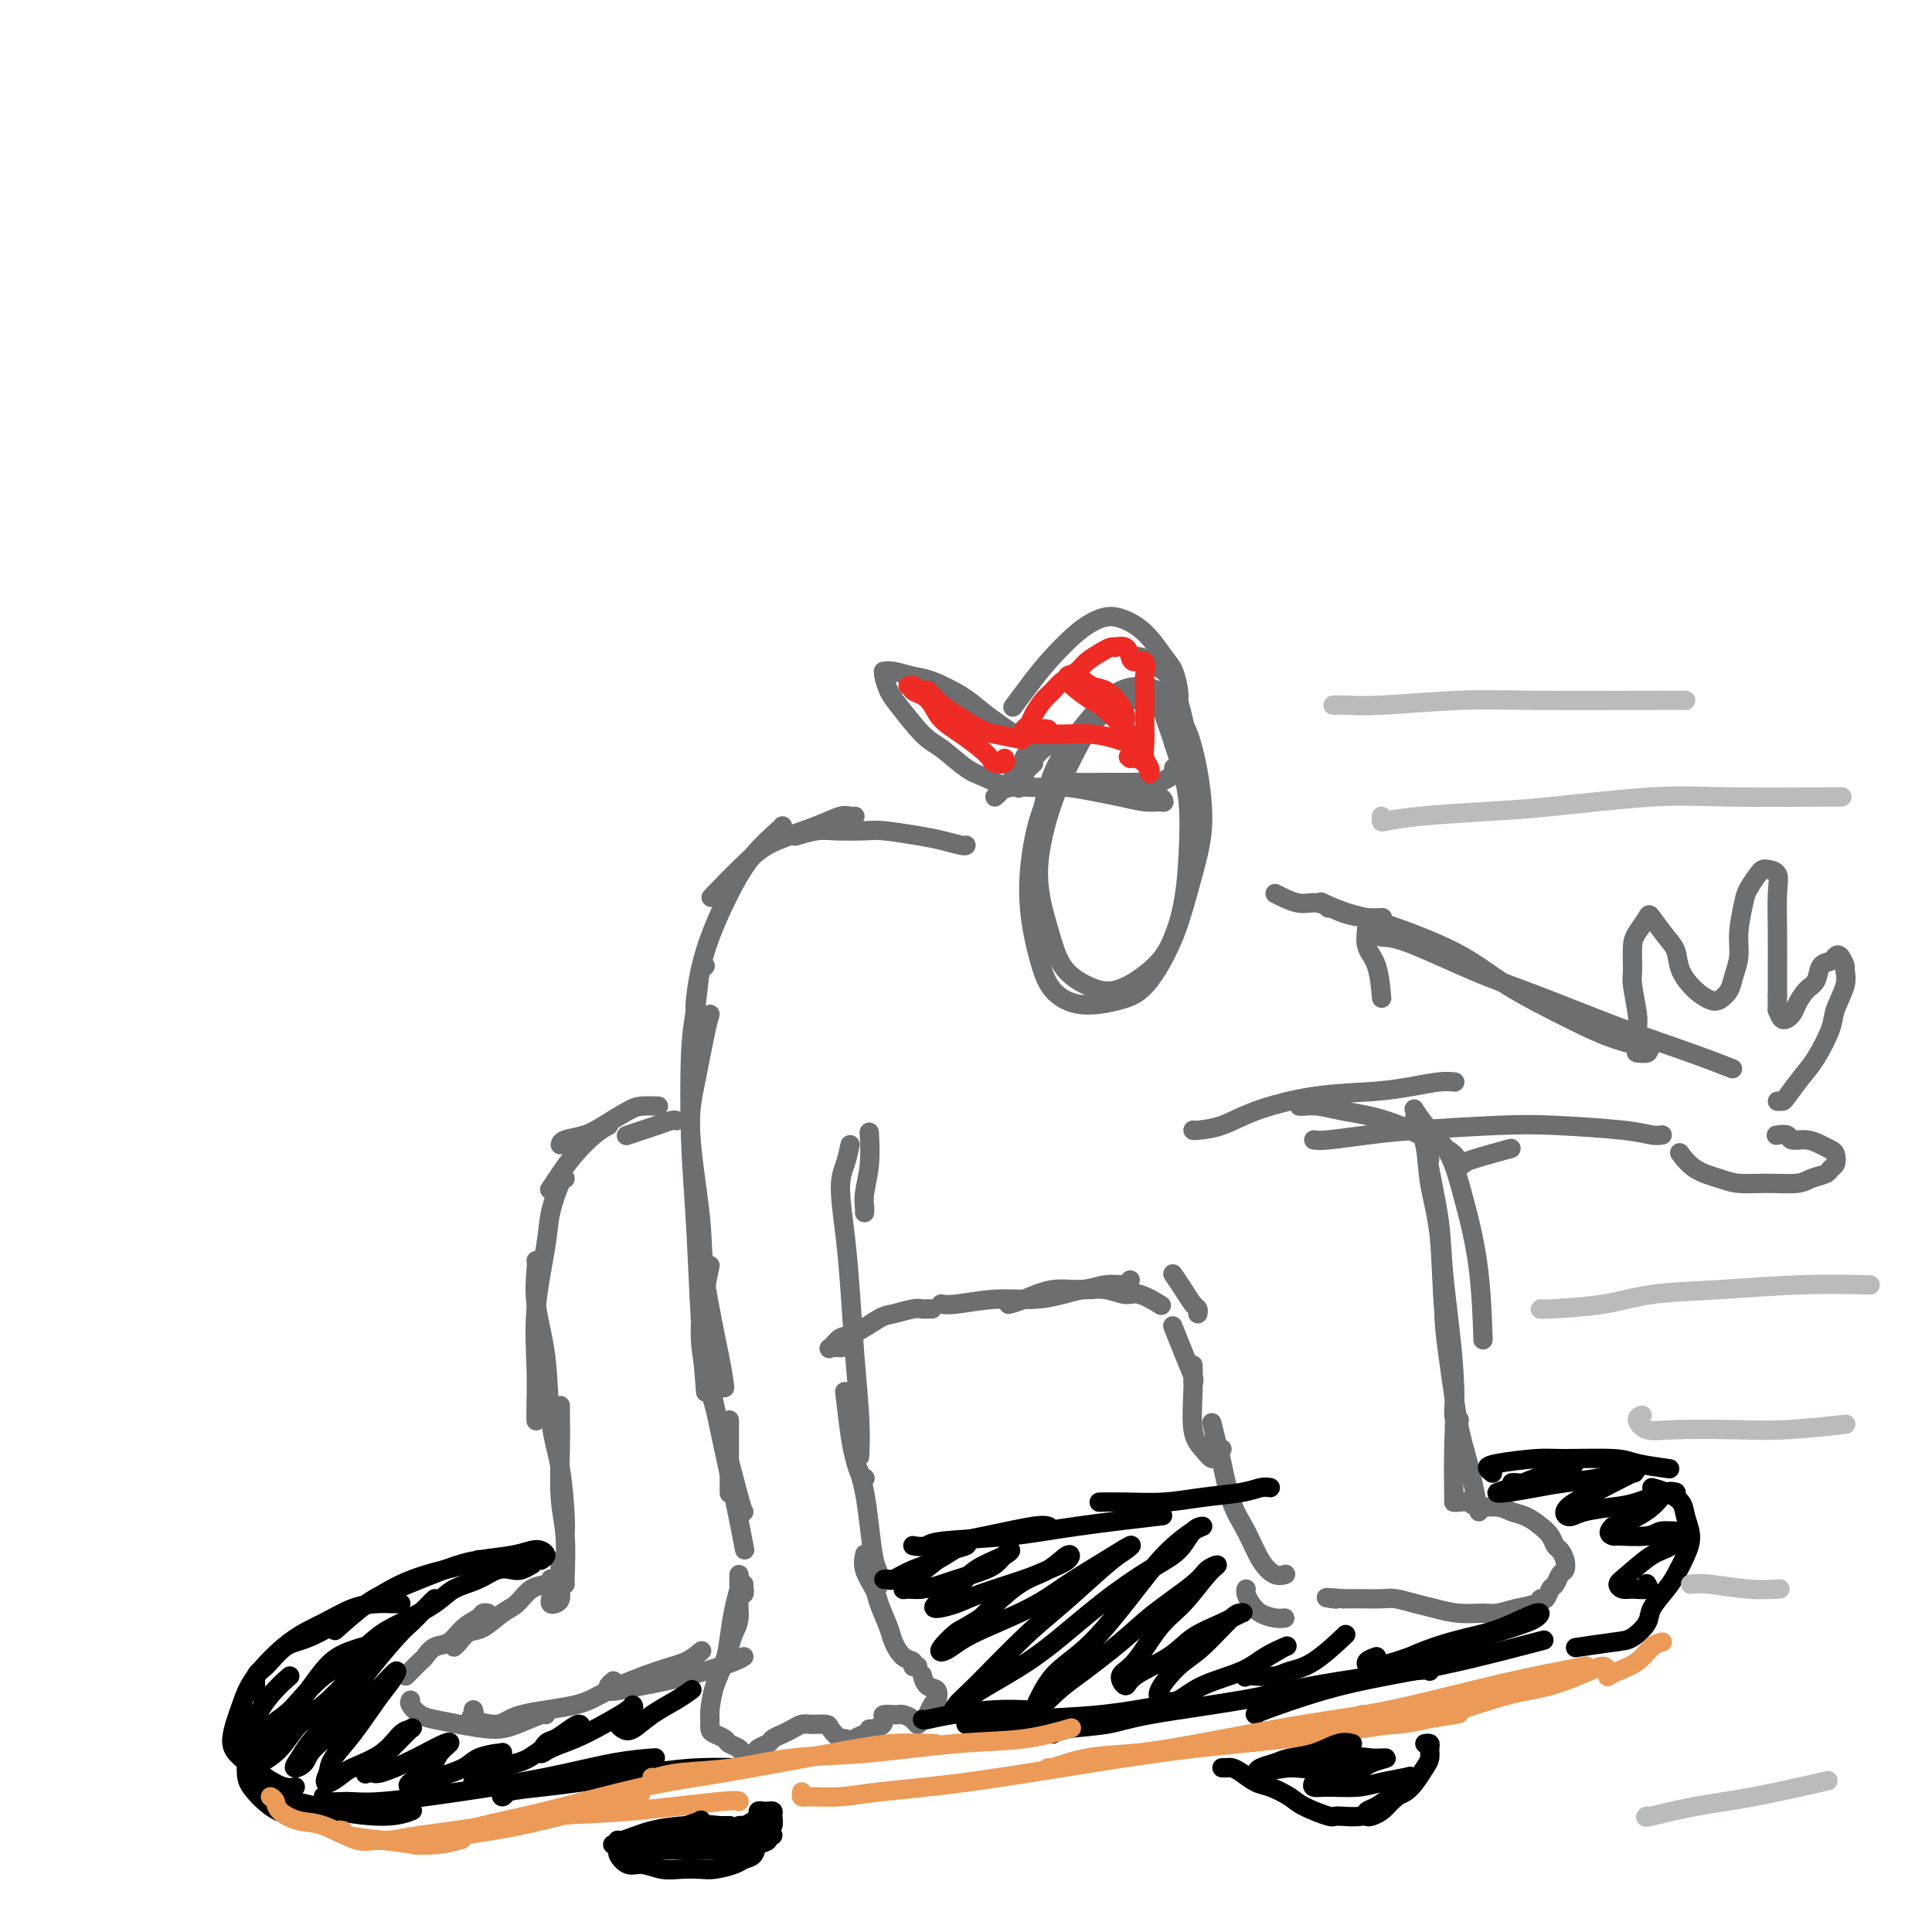 <svg viewBox='0 0 400 400' version='1.1' xmlns='http://www.w3.org/2000/svg' xmlns:xlink='http://www.w3.org/1999/xlink'><g fill='none' stroke='rgb(109,110,112)' stroke-width='4' stroke-linecap='round' stroke-linejoin='round'><path d='M225,151c-0.260,0.218 -0.520,0.436 -1,1c-0.480,0.564 -1.181,1.475 -2,3c-0.819,1.525 -1.757,3.664 -3,6c-1.243,2.336 -2.790,4.869 -4,9c-1.210,4.131 -2.082,9.861 -2,15c0.082,5.139 1.117,9.686 2,13c0.883,3.314 1.612,5.394 3,7c1.388,1.606 3.433,2.738 6,3c2.567,0.262 5.656,-0.345 8,-1c2.344,-0.655 3.944,-1.356 6,-4c2.056,-2.644 4.569,-7.229 6,-12c1.431,-4.771 1.781,-9.726 2,-14c0.219,-4.274 0.309,-7.865 0,-11c-0.309,-3.135 -1.015,-5.812 -2,-9c-0.985,-3.188 -2.248,-6.886 -3,-9c-0.752,-2.114 -0.994,-2.642 -2,-3c-1.006,-0.358 -2.776,-0.544 -5,0c-2.224,0.544 -4.902,1.819 -7,4c-2.098,2.181 -3.616,5.269 -5,8c-1.384,2.731 -2.633,5.105 -4,9c-1.367,3.895 -2.851,9.309 -3,14c-0.149,4.691 1.036,8.658 2,12c0.964,3.342 1.706,6.061 3,8c1.294,1.939 3.140,3.100 5,4c1.860,0.900 3.733,1.540 6,1c2.267,-0.540 4.928,-2.261 7,-4c2.072,-1.739 3.555,-3.496 5,-7c1.445,-3.504 2.851,-8.754 4,-13c1.149,-4.246 2.040,-7.489 2,-12c-0.040,-4.511 -1.011,-10.289 -2,-14c-0.989,-3.711 -1.994,-5.356 -3,-7'/><path d='M244,148c-1.318,-4.265 -2.112,-4.427 -4,-5c-1.888,-0.573 -4.870,-1.558 -8,0c-3.130,1.558 -6.408,5.658 -9,9c-2.592,3.342 -4.499,5.927 -6,11c-1.501,5.073 -2.596,12.635 -3,17c-0.404,4.365 -0.115,5.533 0,6c0.115,0.467 0.058,0.234 0,0'/><path d='M200,175c-0.070,0.091 -0.140,0.182 -1,0c-0.860,-0.182 -2.509,-0.637 -4,-1c-1.491,-0.363 -2.823,-0.634 -5,-1c-2.177,-0.366 -5.197,-0.826 -7,-1c-1.803,-0.174 -2.388,-0.061 -4,0c-1.612,0.061 -4.250,0.069 -6,0c-1.750,-0.069 -2.614,-0.214 -4,0c-1.386,0.214 -3.296,0.788 -4,1c-0.704,0.212 -0.201,0.060 0,0c0.201,-0.060 0.101,-0.030 0,0'/><path d='M177,169c-0.292,0.041 -0.584,0.082 -1,0c-0.416,-0.082 -0.957,-0.287 -2,0c-1.043,0.287 -2.589,1.066 -5,2c-2.411,0.934 -5.688,2.024 -8,3c-2.312,0.976 -3.661,1.840 -6,4c-2.339,2.160 -5.668,5.617 -7,7c-1.332,1.383 -0.666,0.691 0,0'/><path d='M162,171c0.028,0.022 0.056,0.044 -1,1c-1.056,0.956 -3.197,2.844 -5,5c-1.803,2.156 -3.268,4.578 -5,8c-1.732,3.422 -3.732,7.845 -5,12c-1.268,4.155 -1.803,8.042 -2,10c-0.197,1.958 -0.056,1.988 0,2c0.056,0.012 0.028,0.006 0,0'/><path d='M264,185c1.778,0.898 3.556,1.796 5,2c1.444,0.204 2.556,-0.285 4,0c1.444,0.285 3.222,1.344 5,2c1.778,0.656 3.556,0.907 5,1c1.444,0.093 2.556,0.026 3,0c0.444,-0.026 0.222,-0.013 0,0'/><path d='M283,190c0.053,0.466 0.105,0.931 0,2c-0.105,1.069 -0.368,2.740 0,4c0.368,1.260 1.368,2.108 2,4c0.632,1.892 0.895,4.826 1,6c0.105,1.174 0.053,0.587 0,0'/><path d='M275,188c-0.300,-0.368 -0.600,-0.737 -1,-1c-0.400,-0.263 -0.901,-0.422 0,0c0.901,0.422 3.204,1.425 5,2c1.796,0.575 3.085,0.724 7,2c3.915,1.276 10.455,3.680 15,6c4.545,2.320 7.095,4.555 11,7c3.905,2.445 9.165,5.100 13,7c3.835,1.900 6.244,3.045 9,4c2.756,0.955 5.857,1.719 7,2c1.143,0.281 0.326,0.080 0,0c-0.326,-0.080 -0.163,-0.040 0,0'/><path d='M287,193c-0.365,-0.124 -0.730,-0.248 -1,0c-0.270,0.248 -0.444,0.870 0,1c0.444,0.130 1.508,-0.230 5,1c3.492,1.230 9.413,4.050 14,6c4.587,1.950 7.840,3.031 13,5c5.160,1.969 12.229,4.827 18,7c5.771,2.173 10.246,3.662 14,5c3.754,1.338 6.787,2.525 8,3c1.213,0.475 0.607,0.237 0,0'/><path d='M272,236c0.546,0.091 1.092,0.181 3,0c1.908,-0.181 5.178,-0.634 8,-1c2.822,-0.366 5.196,-0.644 10,-1c4.804,-0.356 12.037,-0.789 17,-1c4.963,-0.211 7.656,-0.200 12,0c4.344,0.200 10.340,0.590 14,1c3.660,0.410 4.985,0.841 6,1c1.015,0.159 1.718,0.045 2,0c0.282,-0.045 0.141,-0.023 0,0'/><path d='M303,241c0.067,-0.200 0.133,-0.400 2,-1c1.867,-0.600 5.533,-1.600 7,-2c1.467,-0.400 0.733,-0.200 0,0'/><path d='M341,217c0.227,0.422 0.454,0.843 0,1c-0.454,0.157 -1.590,0.049 -2,0c-0.410,-0.049 -0.096,-0.041 0,-1c0.096,-0.959 -0.027,-2.886 0,-4c0.027,-1.114 0.205,-1.413 0,-3c-0.205,-1.587 -0.794,-4.460 -1,-6c-0.206,-1.540 -0.030,-1.747 0,-3c0.030,-1.253 -0.088,-3.552 0,-5c0.088,-1.448 0.381,-2.044 1,-3c0.619,-0.956 1.565,-2.273 2,-3c0.435,-0.727 0.360,-0.865 1,0c0.640,0.865 1.995,2.733 3,4c1.005,1.267 1.658,1.935 2,3c0.342,1.065 0.371,2.529 1,4c0.629,1.471 1.856,2.950 3,4c1.144,1.050 2.205,1.671 3,2c0.795,0.329 1.322,0.366 2,0c0.678,-0.366 1.505,-1.134 2,-2c0.495,-0.866 0.656,-1.830 1,-3c0.344,-1.170 0.869,-2.544 1,-4c0.131,-1.456 -0.133,-2.993 0,-5c0.133,-2.007 0.664,-4.486 1,-6c0.336,-1.514 0.476,-2.065 1,-3c0.524,-0.935 1.433,-2.256 2,-3c0.567,-0.744 0.793,-0.912 1,-1c0.207,-0.088 0.395,-0.096 1,0c0.605,0.096 1.626,0.296 2,1c0.374,0.704 0.100,1.910 0,4c-0.100,2.090 -0.027,5.063 0,8c0.027,2.937 0.008,5.839 0,8c-0.008,2.161 -0.004,3.580 0,5'/><path d='M368,206c-0.031,4.415 -0.108,2.952 0,3c0.108,0.048 0.400,1.605 1,2c0.600,0.395 1.508,-0.374 2,-1c0.492,-0.626 0.569,-1.109 1,-2c0.431,-0.891 1.215,-2.189 2,-3c0.785,-0.811 1.572,-1.133 2,-2c0.428,-0.867 0.497,-2.278 1,-3c0.503,-0.722 1.441,-0.756 2,-1c0.559,-0.244 0.740,-0.700 1,-1c0.260,-0.300 0.598,-0.446 1,0c0.402,0.446 0.866,1.485 1,2c0.134,0.515 -0.064,0.508 0,1c0.064,0.492 0.391,1.484 0,3c-0.391,1.516 -1.499,3.555 -2,5c-0.501,1.445 -0.396,2.296 -1,4c-0.604,1.704 -1.917,4.260 -3,6c-1.083,1.740 -1.937,2.662 -3,4c-1.063,1.338 -2.337,3.091 -3,4c-0.663,0.909 -0.717,0.976 -1,1c-0.283,0.024 -0.795,0.007 -1,0c-0.205,-0.007 -0.102,-0.003 0,0'/><path d='M368,235c-0.215,0.032 -0.430,0.064 0,0c0.430,-0.064 1.505,-0.224 2,0c0.495,0.224 0.409,0.833 1,1c0.591,0.167 1.858,-0.106 3,0c1.142,0.106 2.159,0.592 3,1c0.841,0.408 1.506,0.739 2,1c0.494,0.261 0.816,0.451 1,1c0.184,0.549 0.228,1.457 0,2c-0.228,0.543 -0.730,0.720 -1,1c-0.270,0.280 -0.309,0.664 -1,1c-0.691,0.336 -2.035,0.623 -3,1c-0.965,0.377 -1.553,0.843 -3,1c-1.447,0.157 -3.754,0.007 -6,0c-2.246,-0.007 -4.431,0.131 -6,0c-1.569,-0.131 -2.524,-0.530 -4,-1c-1.476,-0.470 -3.474,-1.011 -5,-2c-1.526,-0.989 -2.579,-2.425 -3,-3c-0.421,-0.575 -0.211,-0.287 0,0'/><path d='M146,200c-0.338,-0.329 -0.676,-0.658 -1,1c-0.324,1.658 -0.634,5.303 -1,8c-0.366,2.697 -0.788,4.444 -1,9c-0.212,4.556 -0.214,11.920 0,18c0.214,6.080 0.645,10.877 1,17c0.355,6.123 0.634,13.572 1,20c0.366,6.428 0.819,11.837 1,14c0.181,2.163 0.091,1.082 0,0'/><path d='M147,210c-0.242,0.774 -0.484,1.547 -1,4c-0.516,2.453 -1.305,6.585 -2,10c-0.695,3.415 -1.297,6.113 -1,11c0.297,4.887 1.491,11.961 2,17c0.509,5.039 0.332,8.041 1,13c0.668,4.959 2.180,11.873 3,16c0.820,4.127 0.949,5.465 1,6c0.051,0.535 0.026,0.268 0,0'/><path d='M147,262c-0.295,1.422 -0.591,2.844 -1,5c-0.409,2.156 -0.933,5.047 -1,8c-0.067,2.953 0.322,5.968 1,9c0.678,3.032 1.646,6.081 3,11c1.354,4.919 3.095,11.709 4,15c0.905,3.291 0.973,3.083 1,3c0.027,-0.083 0.014,-0.042 0,0'/><path d='M146,279c0.271,2.171 0.542,4.341 1,7c0.458,2.659 1.102,5.805 2,10c0.898,4.195 2.049,9.437 3,14c0.951,4.563 1.700,8.447 2,10c0.300,1.553 0.150,0.777 0,0'/><path d='M151,294c0.000,1.411 0.000,2.821 0,5c0.000,2.179 0.000,5.125 0,7c0.000,1.875 0.000,2.679 0,3c0.000,0.321 0.000,0.161 0,0'/><path d='M154,328c0.009,0.452 0.017,0.904 0,1c-0.017,0.096 -0.060,-0.165 0,0c0.060,0.165 0.224,0.756 0,1c-0.224,0.244 -0.834,0.139 -1,1c-0.166,0.861 0.113,2.686 0,4c-0.113,1.314 -0.619,2.117 -1,3c-0.381,0.883 -0.638,1.845 -1,3c-0.362,1.155 -0.828,2.503 -1,3c-0.172,0.497 -0.049,0.142 0,0c0.049,-0.142 0.025,-0.071 0,0'/><path d='M153,326c0.006,0.318 0.013,0.636 0,1c-0.013,0.364 -0.044,0.774 0,1c0.044,0.226 0.163,0.267 0,1c-0.163,0.733 -0.608,2.157 -1,4c-0.392,1.843 -0.732,4.103 -1,6c-0.268,1.897 -0.465,3.429 -1,5c-0.535,1.571 -1.410,3.180 -2,5c-0.590,1.820 -0.897,3.850 -1,5c-0.103,1.150 -0.001,1.422 0,2c0.001,0.578 -0.098,1.464 0,2c0.098,0.536 0.392,0.721 1,1c0.608,0.279 1.529,0.650 2,1c0.471,0.350 0.492,0.679 1,1c0.508,0.321 1.502,0.633 2,1c0.498,0.367 0.500,0.789 1,1c0.500,0.211 1.499,0.211 2,0c0.501,-0.211 0.504,-0.634 1,-1c0.496,-0.366 1.484,-0.676 2,-1c0.516,-0.324 0.560,-0.661 1,-1c0.440,-0.339 1.278,-0.680 2,-1c0.722,-0.320 1.330,-0.620 2,-1c0.670,-0.380 1.402,-0.840 2,-1c0.598,-0.160 1.063,-0.020 2,0c0.937,0.020 2.345,-0.081 3,0c0.655,0.081 0.556,0.344 1,1c0.444,0.656 1.432,1.703 2,2c0.568,0.297 0.716,-0.158 1,0c0.284,0.158 0.705,0.929 1,1c0.295,0.071 0.464,-0.558 1,-1c0.536,-0.442 1.439,-0.698 2,-1c0.561,-0.302 0.781,-0.651 1,-1'/><path d='M180,358c2.874,-0.238 3.059,-1.332 3,-2c-0.059,-0.668 -0.363,-0.908 0,-1c0.363,-0.092 1.393,-0.034 2,0c0.607,0.034 0.793,0.044 1,0c0.207,-0.044 0.437,-0.143 1,0c0.563,0.143 1.460,0.529 2,1c0.540,0.471 0.723,1.026 1,1c0.277,-0.026 0.648,-0.632 1,-1c0.352,-0.368 0.684,-0.498 1,-1c0.316,-0.502 0.614,-1.376 1,-2c0.386,-0.624 0.860,-0.998 1,-1c0.140,-0.002 -0.054,0.367 0,0c0.054,-0.367 0.354,-1.471 0,-2c-0.354,-0.529 -1.363,-0.482 -2,-1c-0.637,-0.518 -0.902,-1.601 -1,-2c-0.098,-0.399 -0.028,-0.114 0,0c0.028,0.114 0.014,0.057 0,0'/><path d='M190,345c-0.468,0.103 -0.936,0.207 -1,0c-0.064,-0.207 0.277,-0.723 0,-1c-0.277,-0.277 -1.172,-0.313 -2,-1c-0.828,-0.687 -1.588,-2.024 -2,-3c-0.412,-0.976 -0.474,-1.589 -1,-3c-0.526,-1.411 -1.514,-3.618 -2,-5c-0.486,-1.382 -0.471,-1.937 -1,-3c-0.529,-1.063 -1.604,-2.632 -2,-4c-0.396,-1.368 -0.113,-2.534 0,-3c0.113,-0.466 0.057,-0.233 0,0'/><path d='M182,328c-0.024,0.179 -0.048,0.359 0,0c0.048,-0.359 0.167,-1.256 0,-2c-0.167,-0.744 -0.619,-1.335 -1,-3c-0.381,-1.665 -0.690,-4.405 -1,-7c-0.310,-2.595 -0.622,-5.045 -1,-7c-0.378,-1.955 -0.822,-3.416 -1,-4c-0.178,-0.584 -0.089,-0.292 0,0'/><path d='M179,306c0.089,0.046 0.178,0.091 0,0c-0.178,-0.091 -0.622,-0.320 -1,-1c-0.378,-0.680 -0.689,-1.811 -1,-3c-0.311,-1.189 -0.622,-2.435 -1,-5c-0.378,-2.565 -0.822,-6.447 -1,-8c-0.178,-1.553 -0.089,-0.776 0,0'/><path d='M176,237c-0.286,1.362 -0.571,2.725 -1,4c-0.429,1.275 -1.001,2.463 -1,5c0.001,2.537 0.575,6.421 1,10c0.425,3.579 0.702,6.851 1,11c0.298,4.149 0.616,9.174 1,14c0.384,4.826 0.834,9.453 1,13c0.166,3.547 0.047,6.013 0,7c-0.047,0.987 -0.024,0.493 0,0'/><path d='M179,251c-0.008,0.058 -0.016,0.116 0,0c0.016,-0.116 0.057,-0.407 0,-1c-0.057,-0.593 -0.211,-1.489 0,-3c0.211,-1.511 0.788,-3.638 1,-6c0.212,-2.362 0.061,-4.961 0,-6c-0.061,-1.039 -0.030,-0.520 0,0'/><path d='M247,234c0.002,-0.012 0.003,-0.024 0,0c-0.003,0.024 -0.012,0.084 1,0c1.012,-0.084 3.045,-0.312 5,-1c1.955,-0.688 3.832,-1.834 7,-3c3.168,-1.166 7.627,-2.351 12,-3c4.373,-0.649 8.661,-0.762 12,-1c3.339,-0.238 5.730,-0.600 8,-1c2.270,-0.400 4.419,-0.839 6,-1c1.581,-0.161 2.595,-0.046 3,0c0.405,0.046 0.203,0.023 0,0'/><path d='M269,229c0.178,0.021 0.357,0.043 1,0c0.643,-0.043 1.752,-0.149 3,0c1.248,0.149 2.636,0.555 5,1c2.364,0.445 5.705,0.929 9,2c3.295,1.071 6.543,2.730 9,4c2.457,1.270 4.123,2.149 5,3c0.877,0.851 0.965,1.672 1,2c0.035,0.328 0.018,0.164 0,0'/><path d='M293,231c0.063,-0.328 0.127,-0.657 0,-1c-0.127,-0.343 -0.444,-0.702 0,0c0.444,0.702 1.650,2.463 3,4c1.350,1.537 2.845,2.848 4,5c1.155,2.152 1.969,5.144 3,9c1.031,3.856 2.277,8.577 3,14c0.723,5.423 0.921,11.550 1,14c0.079,2.450 0.040,1.225 0,0'/><path d='M293,233c-0.211,-0.808 -0.423,-1.616 0,-1c0.423,0.616 1.480,2.655 2,5c0.520,2.345 0.502,4.996 1,8c0.498,3.004 1.510,6.360 2,11c0.490,4.640 0.457,10.564 1,16c0.543,5.436 1.661,10.385 2,14c0.339,3.615 -0.101,5.896 0,7c0.101,1.104 0.743,1.030 1,1c0.257,-0.030 0.128,-0.015 0,0'/><path d='M296,240c-0.212,-0.161 -0.425,-0.322 0,2c0.425,2.322 1.487,7.126 2,11c0.513,3.874 0.477,6.817 1,12c0.523,5.183 1.604,12.604 2,19c0.396,6.396 0.106,11.766 0,16c-0.106,4.234 -0.029,7.332 0,9c0.029,1.668 0.008,1.905 0,2c-0.008,0.095 -0.004,0.047 0,0'/><path d='M299,267c0.017,-0.500 0.035,-1.000 0,0c-0.035,1.000 -0.121,3.499 0,6c0.121,2.501 0.450,5.004 1,9c0.550,3.996 1.323,9.483 2,13c0.677,3.517 1.259,5.062 2,8c0.741,2.938 1.640,7.268 2,9c0.360,1.732 0.180,0.866 0,0'/><path d='M302,311c-0.484,-0.009 -0.968,-0.017 -1,0c-0.032,0.017 0.389,0.060 1,0c0.611,-0.060 1.412,-0.224 2,0c0.588,0.224 0.962,0.837 2,1c1.038,0.163 2.740,-0.122 4,0c1.260,0.122 2.078,0.653 3,1c0.922,0.347 1.949,0.512 3,1c1.051,0.488 2.128,1.299 3,2c0.872,0.701 1.541,1.291 2,2c0.459,0.709 0.708,1.537 1,2c0.292,0.463 0.625,0.562 1,1c0.375,0.438 0.791,1.215 1,2c0.209,0.785 0.211,1.577 0,2c-0.211,0.423 -0.634,0.477 -1,1c-0.366,0.523 -0.673,1.516 -1,2c-0.327,0.484 -0.674,0.458 -1,1c-0.326,0.542 -0.633,1.652 -1,2c-0.367,0.348 -0.796,-0.065 -1,0c-0.204,0.065 -0.185,0.607 -1,1c-0.815,0.393 -2.465,0.638 -4,1c-1.535,0.362 -2.955,0.840 -4,1c-1.045,0.160 -1.715,0.001 -3,0c-1.285,-0.001 -3.185,0.158 -5,0c-1.815,-0.158 -3.546,-0.631 -5,-1c-1.454,-0.369 -2.630,-0.635 -4,-1c-1.370,-0.365 -2.934,-0.830 -4,-1c-1.066,-0.170 -1.633,-0.046 -3,0c-1.367,0.046 -3.533,0.013 -5,0c-1.467,-0.013 -2.233,-0.007 -3,0'/><path d='M278,331c-5.422,-0.467 -2.978,-0.133 -2,0c0.978,0.133 0.489,0.067 0,0'/><path d='M266,335c-0.558,0.067 -1.116,0.133 -2,0c-0.884,-0.133 -2.093,-0.467 -3,-1c-0.907,-0.533 -1.511,-1.267 -2,-2c-0.489,-0.733 -0.862,-1.467 -1,-2c-0.138,-0.533 -0.039,-0.867 0,-1c0.039,-0.133 0.020,-0.067 0,0'/><path d='M266,326c0.154,-0.051 0.309,-0.102 0,0c-0.309,0.102 -1.081,0.358 -2,0c-0.919,-0.358 -1.986,-1.329 -3,-3c-1.014,-1.671 -1.974,-4.042 -3,-6c-1.026,-1.958 -2.117,-3.503 -3,-6c-0.883,-2.497 -1.556,-5.948 -2,-8c-0.444,-2.052 -0.658,-2.706 -1,-4c-0.342,-1.294 -0.812,-3.227 -1,-4c-0.188,-0.773 -0.094,-0.387 0,0'/><path d='M253,300c-0.354,0.267 -0.708,0.533 -1,1c-0.292,0.467 -0.523,1.133 -1,1c-0.477,-0.133 -1.200,-1.066 -2,-2c-0.800,-0.934 -1.678,-1.869 -2,-4c-0.322,-2.131 -0.087,-5.458 0,-8c0.087,-2.542 0.025,-4.298 0,-5c-0.025,-0.702 -0.012,-0.351 0,0'/><path d='M247,286c0.167,-0.006 0.333,-0.012 0,-1c-0.333,-0.988 -1.167,-2.958 -2,-5c-0.833,-2.042 -1.667,-4.155 -2,-5c-0.333,-0.845 -0.167,-0.423 0,0'/><path d='M248,272c0.069,-0.376 0.138,-0.752 0,-1c-0.138,-0.248 -0.482,-0.368 -1,-1c-0.518,-0.632 -1.211,-1.778 -2,-3c-0.789,-1.222 -1.674,-2.521 -2,-3c-0.326,-0.479 -0.093,-0.137 0,0c0.093,0.137 0.047,0.068 0,0'/><path d='M240,270c0.387,0.235 0.774,0.469 0,0c-0.774,-0.469 -2.708,-1.642 -4,-2c-1.292,-0.358 -1.940,0.100 -3,0c-1.060,-0.100 -2.532,-0.759 -4,-1c-1.468,-0.241 -2.934,-0.065 -4,0c-1.066,0.065 -1.733,0.019 -2,0c-0.267,-0.019 -0.133,-0.009 0,0'/><path d='M234,265c-0.084,0.457 -0.168,0.914 -1,1c-0.832,0.086 -2.412,-0.197 -4,0c-1.588,0.197 -3.182,0.876 -5,1c-1.818,0.124 -3.858,-0.307 -6,0c-2.142,0.307 -4.384,1.352 -6,2c-1.616,0.648 -2.604,0.899 -3,1c-0.396,0.101 -0.198,0.050 0,0'/><path d='M226,267c-0.525,-0.081 -1.050,-0.161 -2,0c-0.950,0.161 -2.325,0.565 -4,1c-1.675,0.435 -3.651,0.901 -6,1c-2.349,0.099 -5.073,-0.169 -8,0c-2.927,0.169 -6.057,0.776 -8,1c-1.943,0.224 -2.698,0.064 -3,0c-0.302,-0.064 -0.151,-0.032 0,0'/><path d='M140,232c0.040,0.024 0.080,0.049 0,0c-0.080,-0.049 -0.281,-0.171 -1,0c-0.719,0.171 -1.956,0.633 -3,1c-1.044,0.367 -1.897,0.637 -3,1c-1.103,0.363 -2.458,0.818 -3,1c-0.542,0.182 -0.271,0.091 0,0'/><path d='M136,229c0.283,0.010 0.566,0.020 0,0c-0.566,-0.020 -1.980,-0.069 -3,0c-1.020,0.069 -1.646,0.257 -3,1c-1.354,0.743 -3.435,2.042 -5,3c-1.565,0.958 -2.615,1.576 -4,2c-1.385,0.424 -3.104,0.652 -4,1c-0.896,0.348 -0.970,0.814 -1,1c-0.030,0.186 -0.015,0.093 0,0'/><path d='M126,233c-0.890,0.490 -1.780,0.979 -3,2c-1.220,1.021 -2.770,2.573 -4,4c-1.230,1.427 -2.139,2.730 -3,4c-0.861,1.270 -1.675,2.506 -2,3c-0.325,0.494 -0.163,0.247 0,0'/><path d='M117,244c-0.210,-0.128 -0.420,-0.256 -1,1c-0.580,1.256 -1.528,3.897 -2,6c-0.472,2.103 -0.466,3.667 -1,7c-0.534,3.333 -1.607,8.435 -2,13c-0.393,4.565 -0.105,8.595 0,12c0.105,3.405 0.028,6.186 0,8c-0.028,1.814 -0.008,2.661 0,3c0.008,0.339 0.004,0.169 0,0'/><path d='M111,261c0.056,0.297 0.113,0.594 0,2c-0.113,1.406 -0.394,3.921 0,7c0.394,3.079 1.465,6.724 2,11c0.535,4.276 0.536,9.185 1,13c0.464,3.815 1.392,6.538 2,10c0.608,3.462 0.894,7.663 1,10c0.106,2.337 0.030,2.811 0,3c-0.030,0.189 -0.015,0.095 0,0'/><path d='M116,291c-0.008,0.307 -0.016,0.614 0,2c0.016,1.386 0.057,3.849 0,7c-0.057,3.151 -0.211,6.988 0,10c0.211,3.012 0.789,5.199 1,8c0.211,2.801 0.057,6.215 0,8c-0.057,1.785 -0.015,1.942 0,2c0.015,0.058 0.004,0.017 0,0c-0.004,-0.017 -0.002,-0.008 0,0'/><path d='M116,323c0.006,0.053 0.012,0.106 0,1c-0.012,0.894 -0.042,2.628 0,4c0.042,1.372 0.155,2.381 0,3c-0.155,0.619 -0.578,0.846 -1,1c-0.422,0.154 -0.844,0.234 -1,0c-0.156,-0.234 -0.044,-0.781 0,-1c0.044,-0.219 0.022,-0.109 0,0'/><path d='M114,327c0.042,-0.105 0.084,-0.209 0,0c-0.084,0.209 -0.294,0.732 -1,1c-0.706,0.268 -1.908,0.280 -3,1c-1.092,0.720 -2.075,2.147 -3,3c-0.925,0.853 -1.793,1.132 -3,2c-1.207,0.868 -2.754,2.324 -4,3c-1.246,0.676 -2.190,0.573 -3,1c-0.810,0.427 -1.487,1.384 -2,2c-0.513,0.616 -0.861,0.890 -1,1c-0.139,0.110 -0.070,0.055 0,0'/><path d='M101,334c-0.381,-0.076 -0.763,-0.152 -1,0c-0.237,0.152 -0.330,0.531 -1,1c-0.670,0.469 -1.919,1.028 -3,2c-1.081,0.972 -1.995,2.358 -3,3c-1.005,0.642 -2.101,0.540 -3,1c-0.899,0.460 -1.600,1.482 -2,2c-0.400,0.518 -0.499,0.530 -1,1c-0.501,0.470 -1.404,1.396 -2,2c-0.596,0.604 -0.885,0.887 -1,1c-0.115,0.113 -0.058,0.057 0,0'/><path d='M85,352c-0.163,0.221 -0.326,0.442 0,1c0.326,0.558 1.141,1.454 2,2c0.859,0.546 1.761,0.741 3,1c1.239,0.259 2.815,0.581 5,1c2.185,0.419 4.978,0.936 7,1c2.022,0.064 3.274,-0.323 5,-1c1.726,-0.677 3.926,-1.644 5,-2c1.074,-0.356 1.021,-0.102 1,0c-0.021,0.102 -0.011,0.051 0,0'/><path d='M98,354c0.132,0.353 0.265,0.706 0,1c-0.265,0.294 -0.926,0.530 0,1c0.926,0.470 3.440,1.174 5,1c1.560,-0.174 2.167,-1.225 5,-2c2.833,-0.775 7.891,-1.273 11,-2c3.109,-0.727 4.270,-1.684 7,-3c2.730,-1.316 7.031,-2.992 10,-4c2.969,-1.008 4.607,-1.348 6,-2c1.393,-0.652 2.541,-1.615 3,-2c0.459,-0.385 0.230,-0.193 0,0'/><path d='M127,348c-0.396,0.316 -0.791,0.632 -1,1c-0.209,0.368 -0.231,0.786 0,1c0.231,0.214 0.716,0.222 2,0c1.284,-0.222 3.367,-0.676 5,-1c1.633,-0.324 2.816,-0.518 5,-1c2.184,-0.482 5.369,-1.253 8,-2c2.631,-0.747 4.708,-1.470 6,-2c1.292,-0.530 1.798,-0.866 2,-1c0.202,-0.134 0.101,-0.067 0,0'/><path d='M193,271c-0.444,0.002 -0.889,0.004 -1,0c-0.111,-0.004 0.111,-0.014 0,0c-0.111,0.014 -0.554,0.053 -1,0c-0.446,-0.053 -0.896,-0.198 -2,0c-1.104,0.198 -2.863,0.740 -4,1c-1.137,0.260 -1.651,0.238 -3,1c-1.349,0.762 -3.531,2.309 -5,3c-1.469,0.691 -2.225,0.525 -3,1c-0.775,0.475 -1.569,1.591 -2,2c-0.431,0.409 -0.501,0.110 0,0c0.501,-0.110 1.572,-0.031 2,0c0.428,0.031 0.214,0.016 0,0'/><path d='M244,145c-0.001,0.401 -0.003,0.802 0,1c0.003,0.198 0.010,0.193 0,0c-0.010,-0.193 -0.038,-0.576 0,-1c0.038,-0.424 0.142,-0.891 0,-2c-0.142,-1.109 -0.529,-2.859 -1,-4c-0.471,-1.141 -1.026,-1.672 -2,-3c-0.974,-1.328 -2.368,-3.451 -4,-5c-1.632,-1.549 -3.503,-2.523 -5,-3c-1.497,-0.477 -2.619,-0.456 -4,0c-1.381,0.456 -3.022,1.349 -5,3c-1.978,1.651 -4.293,4.061 -6,6c-1.707,1.939 -2.806,3.407 -4,5c-1.194,1.593 -2.484,3.312 -3,4c-0.516,0.688 -0.258,0.344 0,0'/><path d='M212,151c-0.043,0.290 -0.087,0.580 0,1c0.087,0.420 0.304,0.969 0,1c-0.304,0.031 -1.131,-0.458 -2,-1c-0.869,-0.542 -1.782,-1.139 -3,-2c-1.218,-0.861 -2.742,-1.986 -4,-3c-1.258,-1.014 -2.250,-1.918 -4,-3c-1.750,-1.082 -4.259,-2.343 -6,-3c-1.741,-0.657 -2.716,-0.711 -4,-1c-1.284,-0.289 -2.877,-0.814 -4,-1c-1.123,-0.186 -1.776,-0.034 -2,0c-0.224,0.034 -0.020,-0.051 0,0c0.020,0.051 -0.145,0.238 0,1c0.145,0.762 0.601,2.099 1,3c0.399,0.901 0.741,1.368 2,3c1.259,1.632 3.434,4.431 5,6c1.566,1.569 2.522,1.909 4,3c1.478,1.091 3.479,2.931 5,4c1.521,1.069 2.563,1.365 4,2c1.437,0.635 3.268,1.610 4,2c0.732,0.390 0.366,0.195 0,0'/><path d='M210,162c0.454,0.391 0.908,0.782 1,1c0.092,0.218 -0.176,0.264 0,0c0.176,-0.264 0.798,-0.839 1,-1c0.202,-0.161 -0.014,0.091 0,0c0.014,-0.091 0.259,-0.524 0,-1c-0.259,-0.476 -1.022,-0.996 -1,-1c0.022,-0.004 0.829,0.507 1,0c0.171,-0.507 -0.294,-2.031 0,-3c0.294,-0.969 1.347,-1.384 2,-2c0.653,-0.616 0.907,-1.435 1,-2c0.093,-0.565 0.027,-0.876 0,-1c-0.027,-0.124 -0.013,-0.062 0,0'/><path d='M214,158c-0.660,0.629 -1.319,1.259 -2,2c-0.681,0.741 -1.383,1.594 -2,2c-0.617,0.406 -1.150,0.364 -1,0c0.150,-0.364 0.982,-1.050 2,-2c1.018,-0.950 2.220,-2.163 3,-3c0.780,-0.837 1.137,-1.296 2,-2c0.863,-0.704 2.232,-1.651 3,-2c0.768,-0.349 0.934,-0.100 1,0c0.066,0.100 0.033,0.050 0,0'/><path d='M206,165c0.330,-0.310 0.660,-0.620 1,-1c0.340,-0.380 0.690,-0.831 2,-1c1.310,-0.169 3.579,-0.055 5,0c1.421,0.055 1.995,0.052 4,0c2.005,-0.052 5.442,-0.154 8,0c2.558,0.154 4.239,0.563 6,1c1.761,0.437 3.603,0.903 5,1c1.397,0.097 2.349,-0.173 3,0c0.651,0.173 1.002,0.790 1,1c-0.002,0.210 -0.355,0.014 -1,0c-0.645,-0.014 -1.581,0.154 -3,0c-1.419,-0.154 -3.320,-0.629 -5,-1c-1.680,-0.371 -3.139,-0.639 -5,-1c-1.861,-0.361 -4.124,-0.815 -6,-1c-1.876,-0.185 -3.363,-0.102 -4,0c-0.637,0.102 -0.422,0.224 0,0c0.422,-0.224 1.051,-0.792 2,-1c0.949,-0.208 2.218,-0.055 4,0c1.782,0.055 4.078,0.012 6,0c1.922,-0.012 3.471,0.008 5,0c1.529,-0.008 3.037,-0.044 4,0c0.963,0.044 1.382,0.169 2,0c0.618,-0.169 1.434,-0.633 2,-1c0.566,-0.367 0.883,-0.637 1,-1c0.117,-0.363 0.033,-0.818 0,-1c-0.033,-0.182 -0.017,-0.091 0,0'/><path d='M235,136c0.275,-0.064 0.550,-0.128 1,0c0.450,0.128 1.076,0.449 2,1c0.924,0.551 2.146,1.334 3,2c0.854,0.666 1.339,1.215 2,3c0.661,1.785 1.499,4.805 2,7c0.501,2.195 0.667,3.563 1,5c0.333,1.437 0.833,2.943 1,4c0.167,1.057 0.001,1.666 0,2c-0.001,0.334 0.161,0.394 0,0c-0.161,-0.394 -0.647,-1.241 -1,-2c-0.353,-0.759 -0.574,-1.430 -1,-2c-0.426,-0.570 -1.056,-1.038 -1,-2c0.056,-0.962 0.800,-2.419 1,-3c0.200,-0.581 -0.142,-0.286 0,0c0.142,0.286 0.770,0.565 1,1c0.230,0.435 0.062,1.028 0,2c-0.062,0.972 -0.020,2.325 0,3c0.020,0.675 0.017,0.672 0,1c-0.017,0.328 -0.047,0.988 0,1c0.047,0.012 0.170,-0.624 0,-1c-0.170,-0.376 -0.633,-0.493 -1,-1c-0.367,-0.507 -0.637,-1.406 -1,-2c-0.363,-0.594 -0.818,-0.884 -1,-1c-0.182,-0.116 -0.091,-0.058 0,0'/></g>
<g fill='none' stroke='rgb(0,0,0)' stroke-width='4' stroke-linecap='round' stroke-linejoin='round'><path d='M110,324c0.184,-0.110 0.368,-0.219 0,0c-0.368,0.219 -1.288,0.768 -2,1c-0.712,0.232 -1.215,0.147 -2,0c-0.785,-0.147 -1.851,-0.355 -3,0c-1.149,0.355 -2.381,1.275 -4,2c-1.619,0.725 -3.626,1.255 -5,2c-1.374,0.745 -2.116,1.705 -4,3c-1.884,1.295 -4.910,2.924 -7,4c-2.090,1.076 -3.243,1.600 -5,3c-1.757,1.400 -4.116,3.677 -6,5c-1.884,1.323 -3.292,1.692 -5,3c-1.708,1.308 -3.716,3.554 -5,5c-1.284,1.446 -1.845,2.091 -3,3c-1.155,0.909 -2.904,2.083 -4,3c-1.096,0.917 -1.539,1.579 -2,3c-0.461,1.421 -0.939,3.602 -1,5c-0.061,1.398 0.296,2.011 1,3c0.704,0.989 1.755,2.352 3,3c1.245,0.648 2.684,0.580 5,1c2.316,0.420 5.507,1.329 9,2c3.493,0.671 7.287,1.104 10,1c2.713,-0.104 4.347,-0.744 5,-1c0.653,-0.256 0.327,-0.128 0,0'/><path d='M67,372c-0.023,-0.116 -0.045,-0.233 0,0c0.045,0.233 0.158,0.814 1,1c0.842,0.186 2.413,-0.023 4,0c1.587,0.023 3.190,0.279 7,0c3.810,-0.279 9.828,-1.094 16,-2c6.172,-0.906 12.500,-1.903 18,-3c5.500,-1.097 10.173,-2.295 14,-3c3.827,-0.705 6.808,-0.916 8,-1c1.192,-0.084 0.596,-0.042 0,0'/><path d='M105,371c-0.360,0.510 -0.721,1.020 -1,1c-0.279,-0.020 -0.477,-0.569 1,-1c1.477,-0.431 4.628,-0.742 7,-1c2.372,-0.258 3.964,-0.461 8,-1c4.036,-0.539 10.515,-1.412 15,-2c4.485,-0.588 6.977,-0.889 10,-1c3.023,-0.111 6.578,-0.032 8,0c1.422,0.032 0.711,0.016 0,0'/><path d='M191,356c0.081,0.083 0.163,0.166 1,0c0.837,-0.166 2.431,-0.581 5,-1c2.569,-0.419 6.115,-0.844 9,-1c2.885,-0.156 5.110,-0.045 6,0c0.890,0.045 0.445,0.022 0,0'/><path d='M200,357c0.654,-0.026 1.309,-0.053 2,0c0.691,0.053 1.420,0.185 3,0c1.580,-0.185 4.011,-0.689 8,-1c3.989,-0.311 9.535,-0.430 15,-1c5.465,-0.570 10.847,-1.591 13,-2c2.153,-0.409 1.076,-0.204 0,0'/><path d='M218,359c-0.034,-0.350 -0.067,-0.701 2,-1c2.067,-0.299 6.236,-0.547 9,-1c2.764,-0.453 4.124,-1.113 9,-2c4.876,-0.887 13.268,-2.003 19,-3c5.732,-0.997 8.804,-1.875 15,-3c6.196,-1.125 15.514,-2.495 20,-3c4.486,-0.505 4.139,-0.144 4,0c-0.139,0.144 -0.069,0.072 0,0'/><path d='M260,355c-0.207,-0.045 -0.414,-0.090 2,-1c2.414,-0.910 7.448,-2.686 12,-4c4.552,-1.314 8.622,-2.167 13,-3c4.378,-0.833 9.063,-1.647 15,-3c5.937,-1.353 13.125,-3.244 16,-4c2.875,-0.756 1.438,-0.378 0,0'/><path d='M189,320c0.724,0.166 1.448,0.332 4,0c2.552,-0.332 6.931,-1.161 11,-2c4.069,-0.839 7.826,-1.687 10,-2c2.174,-0.313 2.764,-0.089 3,0c0.236,0.089 0.118,0.045 0,0'/><path d='M192,320c0.515,-0.354 1.030,-0.708 4,-1c2.970,-0.292 8.394,-0.522 13,-1c4.606,-0.478 8.394,-1.206 14,-2c5.606,-0.794 13.030,-1.656 16,-2c2.970,-0.344 1.485,-0.172 0,0'/><path d='M309,305c-0.435,-0.340 -0.871,-0.680 -1,-1c-0.129,-0.320 0.048,-0.619 2,-1c1.952,-0.381 5.680,-0.845 8,-1c2.320,-0.155 3.232,-0.003 6,0c2.768,0.003 7.391,-0.144 10,0c2.609,0.144 3.202,0.577 5,1c1.798,0.423 4.799,0.835 6,1c1.201,0.165 0.600,0.082 0,0'/><path d='M342,308c0.949,0.261 1.898,0.523 3,1c1.102,0.477 2.355,1.170 3,2c0.645,0.830 0.680,1.796 1,3c0.320,1.204 0.926,2.647 1,4c0.074,1.353 -0.384,2.616 -1,4c-0.616,1.384 -1.390,2.889 -2,4c-0.610,1.111 -1.058,1.827 -2,3c-0.942,1.173 -2.380,2.801 -3,4c-0.620,1.199 -0.423,1.968 -1,3c-0.577,1.032 -1.928,2.328 -3,3c-1.072,0.672 -1.866,0.719 -4,1c-2.134,0.281 -5.610,0.794 -7,1c-1.390,0.206 -0.695,0.103 0,0'/><path d='M263,308c-0.585,-0.091 -1.169,-0.182 -2,0c-0.831,0.182 -1.908,0.637 -4,1c-2.092,0.363 -5.199,0.633 -8,1c-2.801,0.367 -5.297,0.830 -8,1c-2.703,0.170 -5.612,0.046 -8,0c-2.388,-0.046 -4.254,-0.013 -5,0c-0.746,0.013 -0.373,0.007 0,0'/><path d='M112,323c0.495,-0.316 0.990,-0.632 1,-1c0.010,-0.368 -0.466,-0.788 -1,-1c-0.534,-0.212 -1.125,-0.215 -2,0c-0.875,0.215 -2.033,0.649 -4,1c-1.967,0.351 -4.742,0.620 -7,1c-2.258,0.380 -4.000,0.870 -7,2c-3.000,1.130 -7.258,2.901 -10,4c-2.742,1.099 -3.969,1.527 -6,3c-2.031,1.473 -4.866,3.992 -6,5c-1.134,1.008 -0.567,0.504 0,0'/><path d='M100,323c-0.496,0.026 -0.992,0.052 -1,0c-0.008,-0.052 0.473,-0.182 0,0c-0.473,0.182 -1.900,0.676 -3,1c-1.100,0.324 -1.872,0.479 -4,1c-2.128,0.521 -5.613,1.407 -9,3c-3.387,1.593 -6.677,3.892 -10,6c-3.323,2.108 -6.680,4.026 -9,5c-2.320,0.974 -3.602,1.004 -5,2c-1.398,0.996 -2.911,2.958 -4,4c-1.089,1.042 -1.755,1.165 -2,2c-0.245,0.835 -0.070,2.381 0,3c0.070,0.619 0.035,0.309 0,0'/><path d='M83,332c-0.370,-0.003 -0.740,-0.006 -1,0c-0.260,0.006 -0.412,0.021 -1,0c-0.588,-0.021 -1.614,-0.078 -3,0c-1.386,0.078 -3.133,0.293 -5,1c-1.867,0.707 -3.854,1.908 -6,3c-2.146,1.092 -4.452,2.076 -7,4c-2.548,1.924 -5.336,4.788 -7,7c-1.664,2.212 -2.202,3.773 -3,6c-0.798,2.227 -1.856,5.118 -2,7c-0.144,1.882 0.627,2.753 2,4c1.373,1.247 3.347,2.870 5,4c1.653,1.130 2.983,1.766 4,2c1.017,0.234 1.719,0.067 2,0c0.281,-0.067 0.140,-0.033 0,0'/><path d='M60,347c-1.270,1.116 -2.539,2.231 -4,4c-1.461,1.769 -3.113,4.191 -4,7c-0.887,2.809 -1.007,6.007 -1,8c0.007,1.993 0.143,2.783 1,4c0.857,1.217 2.436,2.862 4,4c1.564,1.138 3.113,1.768 5,2c1.887,0.232 4.110,0.066 5,0c0.890,-0.066 0.445,-0.033 0,0'/><path d='M75,341c-1.778,0.556 -3.556,1.112 -5,2c-1.444,0.888 -2.554,2.106 -4,4c-1.446,1.894 -3.226,4.462 -5,7c-1.774,2.538 -3.540,5.047 -5,7c-1.460,1.953 -2.613,3.352 -3,4c-0.387,0.648 -0.007,0.546 1,0c1.007,-0.546 2.643,-1.535 4,-3c1.357,-1.465 2.436,-3.407 4,-5c1.564,-1.593 3.615,-2.838 6,-5c2.385,-2.162 5.105,-5.241 8,-8c2.895,-2.759 5.966,-5.198 8,-7c2.034,-1.802 3.030,-2.966 4,-4c0.970,-1.034 1.912,-1.937 2,-2c0.088,-0.063 -0.680,0.714 -2,2c-1.320,1.286 -3.193,3.082 -5,5c-1.807,1.918 -3.547,3.958 -6,7c-2.453,3.042 -5.617,7.086 -8,10c-2.383,2.914 -3.985,4.696 -5,6c-1.015,1.304 -1.445,2.128 -2,3c-0.555,0.872 -1.236,1.790 -1,2c0.236,0.210 1.388,-0.288 2,-1c0.612,-0.712 0.684,-1.640 2,-3c1.316,-1.360 3.878,-3.154 6,-5c2.122,-1.846 3.805,-3.743 5,-5c1.195,-1.257 1.903,-1.874 3,-3c1.097,-1.126 2.585,-2.762 3,-3c0.415,-0.238 -0.242,0.922 -1,2c-0.758,1.078 -1.615,2.072 -3,4c-1.385,1.928 -3.296,4.788 -5,7c-1.704,2.212 -3.201,3.775 -4,5c-0.799,1.225 -0.899,2.113 -1,3'/><path d='M68,367c-1.813,3.564 0.656,1.975 2,1c1.344,-0.975 1.564,-1.335 3,-2c1.436,-0.665 4.089,-1.633 6,-3c1.911,-1.367 3.082,-3.132 4,-4c0.918,-0.868 1.584,-0.838 2,-1c0.416,-0.162 0.584,-0.516 0,0c-0.584,0.516 -1.919,1.903 -3,3c-1.081,1.097 -1.908,1.903 -3,3c-1.092,1.097 -2.449,2.484 -3,3c-0.551,0.516 -0.298,0.161 0,0c0.298,-0.161 0.640,-0.127 1,0c0.360,0.127 0.739,0.348 2,0c1.261,-0.348 3.403,-1.265 5,-2c1.597,-0.735 2.649,-1.288 4,-2c1.351,-0.712 3.002,-1.581 4,-2c0.998,-0.419 1.342,-0.386 1,0c-0.342,0.386 -1.369,1.124 -2,2c-0.631,0.876 -0.866,1.889 -2,3c-1.134,1.111 -3.166,2.320 -4,3c-0.834,0.680 -0.468,0.831 0,1c0.468,0.169 1.040,0.357 2,0c0.960,-0.357 2.310,-1.258 4,-2c1.690,-0.742 3.721,-1.325 5,-2c1.279,-0.675 1.805,-1.443 3,-2c1.195,-0.557 3.057,-0.904 4,-1c0.943,-0.096 0.967,0.059 1,0c0.033,-0.059 0.075,-0.331 0,0c-0.075,0.331 -0.268,1.264 -1,2c-0.732,0.736 -2.005,1.275 -3,2c-0.995,0.725 -1.713,1.636 -2,2c-0.287,0.364 -0.144,0.182 0,0'/><path d='M98,369c-0.416,0.581 1.045,-0.968 3,-2c1.955,-1.032 4.406,-1.549 6,-2c1.594,-0.451 2.331,-0.837 4,-2c1.669,-1.163 4.270,-3.103 6,-4c1.730,-0.897 2.591,-0.750 3,-1c0.409,-0.250 0.368,-0.896 0,-1c-0.368,-0.104 -1.061,0.334 -2,1c-0.939,0.666 -2.122,1.560 -3,2c-0.878,0.440 -1.451,0.425 -2,1c-0.549,0.575 -1.075,1.741 -1,2c0.075,0.259 0.752,-0.390 2,-1c1.248,-0.610 3.068,-1.181 5,-2c1.932,-0.819 3.975,-1.887 6,-3c2.025,-1.113 4.030,-2.271 5,-3c0.970,-0.729 0.903,-1.029 1,-1c0.097,0.029 0.356,0.388 0,1c-0.356,0.612 -1.328,1.476 -2,2c-0.672,0.524 -1.044,0.709 -1,1c0.044,0.291 0.502,0.687 1,1c0.498,0.313 1.034,0.542 2,0c0.966,-0.542 2.362,-1.857 4,-3c1.638,-1.143 3.518,-2.115 5,-3c1.482,-0.885 2.566,-1.681 3,-2c0.434,-0.319 0.217,-0.159 0,0'/><path d='M183,327c0.400,-0.051 0.800,-0.102 1,0c0.200,0.102 0.200,0.356 1,0c0.800,-0.356 2.401,-1.322 4,-2c1.599,-0.678 3.196,-1.067 5,-2c1.804,-0.933 3.815,-2.409 5,-3c1.185,-0.591 1.543,-0.298 1,0c-0.543,0.298 -1.986,0.601 -3,1c-1.014,0.399 -1.599,0.892 -3,2c-1.401,1.108 -3.620,2.830 -5,4c-1.380,1.170 -1.923,1.790 -2,2c-0.077,0.210 0.311,0.012 1,0c0.689,-0.012 1.679,0.163 3,0c1.321,-0.163 2.974,-0.665 4,-1c1.026,-0.335 1.425,-0.505 3,-1c1.575,-0.495 4.325,-1.316 6,-2c1.675,-0.684 2.273,-1.232 3,-2c0.727,-0.768 1.582,-1.754 2,-2c0.418,-0.246 0.400,0.250 -1,1c-1.400,0.750 -4.181,1.754 -6,3c-1.819,1.246 -2.677,2.735 -4,4c-1.323,1.265 -3.113,2.305 -4,3c-0.887,0.695 -0.871,1.046 0,1c0.871,-0.046 2.598,-0.487 4,-1c1.402,-0.513 2.480,-1.096 5,-2c2.520,-0.904 6.482,-2.127 9,-3c2.518,-0.873 3.590,-1.394 5,-2c1.410,-0.606 3.157,-1.295 4,-2c0.843,-0.705 0.783,-1.426 0,-1c-0.783,0.426 -2.288,1.999 -4,3c-1.712,1.001 -3.632,1.429 -6,3c-2.368,1.571 -5.184,4.286 -8,7'/><path d='M203,335c-3.741,2.372 -4.093,2.303 -5,3c-0.907,0.697 -2.369,2.162 -3,3c-0.631,0.838 -0.430,1.051 0,1c0.430,-0.051 1.089,-0.365 2,-1c0.911,-0.635 2.074,-1.590 5,-3c2.926,-1.410 7.616,-3.275 11,-5c3.384,-1.725 5.463,-3.309 8,-5c2.537,-1.691 5.531,-3.489 8,-5c2.469,-1.511 4.413,-2.735 5,-3c0.587,-0.265 -0.185,0.429 -1,1c-0.815,0.571 -1.675,1.020 -4,3c-2.325,1.980 -6.117,5.493 -9,8c-2.883,2.507 -4.859,4.009 -8,7c-3.141,2.991 -7.449,7.470 -10,10c-2.551,2.530 -3.345,3.111 -4,4c-0.655,0.889 -1.169,2.085 -1,2c0.169,-0.085 1.023,-1.450 3,-3c1.977,-1.550 5.078,-3.284 8,-5c2.922,-1.716 5.664,-3.412 9,-6c3.336,-2.588 7.267,-6.067 11,-9c3.733,-2.933 7.270,-5.321 10,-7c2.730,-1.679 4.654,-2.649 6,-4c1.346,-1.351 2.115,-3.082 3,-4c0.885,-0.918 1.884,-1.022 2,-1c0.116,0.022 -0.653,0.172 -2,1c-1.347,0.828 -3.271,2.334 -5,4c-1.729,1.666 -3.262,3.491 -6,7c-2.738,3.509 -6.682,8.704 -10,12c-3.318,3.296 -6.009,4.695 -8,7c-1.991,2.305 -3.283,5.516 -4,7c-0.717,1.484 -0.858,1.242 -1,1'/><path d='M213,355c-4.594,5.409 0.923,-0.069 4,-3c3.077,-2.931 3.716,-3.313 6,-5c2.284,-1.687 6.214,-4.677 9,-7c2.786,-2.323 4.428,-3.979 7,-6c2.572,-2.021 6.076,-4.407 8,-6c1.924,-1.593 2.270,-2.394 3,-3c0.730,-0.606 1.844,-1.018 2,-1c0.156,0.018 -0.646,0.465 -2,2c-1.354,1.535 -3.259,4.157 -5,6c-1.741,1.843 -3.316,2.906 -5,5c-1.684,2.094 -3.476,5.219 -5,7c-1.524,1.781 -2.780,2.220 -3,3c-0.220,0.780 0.597,1.902 1,2c0.403,0.098 0.392,-0.829 2,-2c1.608,-1.171 4.834,-2.586 7,-4c2.166,-1.414 3.271,-2.825 5,-4c1.729,-1.175 4.080,-2.113 6,-3c1.920,-0.887 3.407,-1.723 4,-2c0.593,-0.277 0.291,0.006 0,0c-0.291,-0.006 -0.570,-0.300 -2,1c-1.430,1.300 -4.011,4.193 -6,6c-1.989,1.807 -3.386,2.528 -5,4c-1.614,1.472 -3.443,3.696 -4,5c-0.557,1.304 0.159,1.689 1,2c0.841,0.311 1.805,0.549 3,0c1.195,-0.549 2.619,-1.885 5,-3c2.381,-1.115 5.718,-2.009 8,-3c2.282,-0.991 3.509,-2.080 5,-3c1.491,-0.920 3.248,-1.671 4,-2c0.752,-0.329 0.501,-0.237 0,0c-0.501,0.237 -1.250,0.618 -2,1'/><path d='M264,342c2.592,-1.276 -0.928,0.535 -3,2c-2.072,1.465 -2.695,2.586 -3,3c-0.305,0.414 -0.293,0.123 0,0c0.293,-0.123 0.868,-0.076 2,0c1.132,0.076 2.823,0.181 4,0c1.177,-0.181 1.841,-0.646 3,-1c1.159,-0.354 2.812,-0.595 5,-2c2.188,-1.405 4.911,-3.973 6,-5c1.089,-1.027 0.545,-0.514 0,0'/><path d='M313,307c0.251,-0.026 0.502,-0.053 1,0c0.498,0.053 1.245,0.185 2,0c0.755,-0.185 1.520,-0.688 3,-1c1.480,-0.312 3.674,-0.432 5,-1c1.326,-0.568 1.783,-1.585 2,-2c0.217,-0.415 0.193,-0.227 0,0c-0.193,0.227 -0.557,0.492 -2,1c-1.443,0.508 -3.966,1.257 -6,2c-2.034,0.743 -3.580,1.478 -5,2c-1.420,0.522 -2.715,0.831 -3,1c-0.285,0.169 0.440,0.199 2,0c1.560,-0.199 3.955,-0.627 6,-1c2.045,-0.373 3.738,-0.690 6,-1c2.262,-0.310 5.091,-0.613 7,-1c1.909,-0.387 2.896,-0.858 4,-1c1.104,-0.142 2.325,0.045 3,0c0.675,-0.045 0.803,-0.321 0,0c-0.803,0.321 -2.539,1.239 -4,2c-1.461,0.761 -2.648,1.364 -4,2c-1.352,0.636 -2.869,1.306 -4,2c-1.131,0.694 -1.877,1.414 -2,2c-0.123,0.586 0.376,1.039 1,1c0.624,-0.039 1.374,-0.570 3,-1c1.626,-0.430 4.129,-0.758 6,-1c1.871,-0.242 3.111,-0.396 5,-1c1.889,-0.604 4.427,-1.658 6,-2c1.573,-0.342 2.181,0.027 2,0c-0.181,-0.027 -1.152,-0.451 -2,0c-0.848,0.451 -1.575,1.775 -3,3c-1.425,1.225 -3.550,2.350 -5,3c-1.450,0.650 -2.225,0.825 -3,1'/><path d='M334,316c-1.674,1.540 -0.358,1.892 0,2c0.358,0.108 -0.242,-0.026 1,0c1.242,0.026 4.324,0.213 6,0c1.676,-0.213 1.945,-0.828 3,-1c1.055,-0.172 2.897,0.097 4,0c1.103,-0.097 1.468,-0.559 1,0c-0.468,0.559 -1.769,2.140 -3,3c-1.231,0.860 -2.392,1.001 -4,2c-1.608,0.999 -3.663,2.857 -5,4c-1.337,1.143 -1.956,1.570 -2,2c-0.044,0.430 0.485,0.861 1,1c0.515,0.139 1.014,-0.014 2,0c0.986,0.014 2.458,0.196 3,0c0.542,-0.196 0.155,-0.770 0,-1c-0.155,-0.230 -0.077,-0.115 0,0'/><path d='M285,343c-0.843,0.292 -1.687,0.585 -2,1c-0.313,0.415 -0.097,0.953 1,1c1.097,0.047 3.074,-0.396 5,-1c1.926,-0.604 3.800,-1.370 6,-2c2.200,-0.630 4.726,-1.126 8,-2c3.274,-0.874 7.295,-2.127 10,-3c2.705,-0.873 4.095,-1.367 5,-2c0.905,-0.633 1.327,-1.406 0,-1c-1.327,0.406 -4.402,1.989 -7,3c-2.598,1.011 -4.718,1.449 -7,2c-2.282,0.551 -4.726,1.216 -7,2c-2.274,0.784 -4.377,1.688 -5,2c-0.623,0.312 0.235,0.032 2,0c1.765,-0.032 4.437,0.184 7,0c2.563,-0.184 5.018,-0.767 6,-1c0.982,-0.233 0.491,-0.117 0,0'/></g>
<g fill='none' stroke='rgb(236,154,87)' stroke-width='4' stroke-linecap='round' stroke-linejoin='round'><path d='M56,372c0.404,0.255 0.807,0.511 1,1c0.193,0.489 0.175,1.212 1,2c0.825,0.788 2.493,1.642 4,2c1.507,0.358 2.853,0.222 5,1c2.147,0.778 5.095,2.471 7,3c1.905,0.529 2.768,-0.106 5,0c2.232,0.106 5.832,0.952 9,1c3.168,0.048 5.905,-0.700 7,-1c1.095,-0.300 0.547,-0.150 0,0'/><path d='M71,379c-0.475,-0.086 -0.950,-0.172 -1,0c-0.050,0.172 0.325,0.603 2,1c1.675,0.397 4.651,0.761 7,1c2.349,0.239 4.071,0.354 8,0c3.929,-0.354 10.063,-1.177 15,-2c4.937,-0.823 8.675,-1.645 14,-3c5.325,-1.355 12.236,-3.244 15,-4c2.764,-0.756 1.382,-0.378 0,0'/><path d='M82,381c-0.303,0.005 -0.606,0.010 -1,0c-0.394,-0.010 -0.878,-0.034 -1,0c-0.122,0.034 0.117,0.127 1,0c0.883,-0.127 2.408,-0.472 6,-1c3.592,-0.528 9.250,-1.238 14,-2c4.750,-0.762 8.593,-1.577 13,-2c4.407,-0.423 9.377,-0.454 16,-1c6.623,-0.546 14.898,-1.609 19,-2c4.102,-0.391 4.029,-0.112 4,0c-0.029,0.112 -0.015,0.056 0,0'/><path d='M84,381c-0.168,-0.123 -0.336,-0.246 0,0c0.336,0.246 1.175,0.862 2,1c0.825,0.138 1.634,-0.202 4,-1c2.366,-0.798 6.288,-2.055 10,-3c3.712,-0.945 7.213,-1.577 13,-3c5.787,-1.423 13.860,-3.635 20,-5c6.140,-1.365 10.347,-1.882 17,-3c6.653,-1.118 15.752,-2.836 22,-4c6.248,-1.164 9.644,-1.775 13,-2c3.356,-0.225 6.673,-0.064 8,0c1.327,0.064 0.663,0.032 0,0'/><path d='M135,368c0.116,0.098 0.232,0.196 1,0c0.768,-0.196 2.188,-0.687 5,-1c2.812,-0.313 7.017,-0.450 11,-1c3.983,-0.550 7.745,-1.514 12,-2c4.255,-0.486 9.005,-0.495 15,-1c5.995,-0.505 13.236,-1.507 19,-2c5.764,-0.493 10.052,-0.479 14,-1c3.948,-0.521 7.557,-1.577 9,-2c1.443,-0.423 0.722,-0.211 0,0'/><path d='M166,371c-0.083,0.428 -0.165,0.857 0,1c0.165,0.143 0.579,0.002 2,0c1.421,-0.002 3.849,0.137 6,0c2.151,-0.137 4.026,-0.549 8,-1c3.974,-0.451 10.048,-0.939 18,-2c7.952,-1.061 17.782,-2.694 26,-4c8.218,-1.306 14.824,-2.284 21,-3c6.176,-0.716 11.924,-1.171 19,-2c7.076,-0.829 15.482,-2.031 22,-3c6.518,-0.969 11.148,-1.705 13,-2c1.852,-0.295 0.926,-0.147 0,0'/><path d='M217,366c-0.132,0.205 -0.264,0.410 1,0c1.264,-0.410 3.925,-1.433 7,-2c3.075,-0.567 6.564,-0.676 10,-1c3.436,-0.324 6.820,-0.864 13,-2c6.180,-1.136 15.156,-2.868 22,-4c6.844,-1.132 11.558,-1.662 18,-3c6.442,-1.338 14.613,-3.482 21,-5c6.387,-1.518 10.989,-2.409 14,-3c3.011,-0.591 4.432,-0.883 5,-1c0.568,-0.117 0.284,-0.058 0,0'/><path d='M282,355c-0.381,0.318 -0.761,0.635 -1,1c-0.239,0.365 -0.336,0.776 1,1c1.336,0.224 4.105,0.260 7,0c2.895,-0.260 5.917,-0.817 10,-2c4.083,-1.183 9.227,-2.994 13,-4c3.773,-1.006 6.174,-1.208 9,-2c2.826,-0.792 6.077,-2.173 8,-3c1.923,-0.827 2.520,-1.100 3,-1c0.480,0.100 0.845,0.572 1,1c0.155,0.428 0.100,0.812 0,1c-0.100,0.188 -0.244,0.180 0,0c0.244,-0.180 0.875,-0.532 2,-1c1.125,-0.468 2.745,-1.053 4,-2c1.255,-0.947 2.146,-2.255 3,-3c0.854,-0.745 1.673,-0.927 2,-1c0.327,-0.073 0.164,-0.036 0,0'/></g>
<g fill='none' stroke='rgb(0,0,0)' stroke-width='4' stroke-linecap='round' stroke-linejoin='round'><path d='M127,382c-0.125,-0.100 -0.250,-0.199 0,0c0.250,0.199 0.874,0.698 1,1c0.126,0.302 -0.246,0.407 0,1c0.246,0.593 1.108,1.675 2,2c0.892,0.325 1.812,-0.108 3,0c1.188,0.108 2.643,0.758 4,1c1.357,0.242 2.614,0.076 4,0c1.386,-0.076 2.900,-0.061 4,0c1.100,0.061 1.785,0.167 3,0c1.215,-0.167 2.960,-0.607 4,-1c1.040,-0.393 1.374,-0.739 2,-1c0.626,-0.261 1.545,-0.436 2,-1c0.455,-0.564 0.447,-1.517 1,-2c0.553,-0.483 1.666,-0.497 2,-1c0.334,-0.503 -0.110,-1.494 0,-2c0.110,-0.506 0.773,-0.528 1,-1c0.227,-0.472 0.019,-1.395 0,-2c-0.019,-0.605 0.153,-0.891 0,-1c-0.153,-0.109 -0.631,-0.041 -1,0c-0.369,0.041 -0.628,0.053 -1,0c-0.372,-0.053 -0.858,-0.173 -1,0c-0.142,0.173 0.060,0.639 0,1c-0.060,0.361 -0.380,0.619 -1,1c-0.620,0.381 -1.538,0.887 -2,1c-0.462,0.113 -0.467,-0.165 -1,0c-0.533,0.165 -1.593,0.773 -3,1c-1.407,0.227 -3.161,0.071 -4,0c-0.839,-0.071 -0.764,-0.058 -1,0c-0.236,0.058 -0.782,0.159 -1,0c-0.218,-0.159 -0.109,-0.580 0,-1'/><path d='M144,378c-2.238,0.521 0.167,0.325 1,0c0.833,-0.325 0.094,-0.778 0,-1c-0.094,-0.222 0.457,-0.213 0,0c-0.457,0.213 -1.920,0.632 -3,1c-1.080,0.368 -1.775,0.687 -3,1c-1.225,0.313 -2.981,0.620 -4,1c-1.019,0.380 -1.301,0.834 -2,1c-0.699,0.166 -1.813,0.043 -2,0c-0.187,-0.043 0.554,-0.005 1,0c0.446,0.005 0.598,-0.023 1,0c0.402,0.023 1.054,0.097 2,0c0.946,-0.097 2.186,-0.366 4,-1c1.814,-0.634 4.200,-1.634 6,-2c1.800,-0.366 3.012,-0.099 4,0c0.988,0.099 1.750,0.028 2,0c0.250,-0.028 -0.013,-0.014 -1,0c-0.987,0.014 -2.697,0.027 -4,0c-1.303,-0.027 -2.200,-0.096 -4,0c-1.800,0.096 -4.502,0.355 -7,1c-2.498,0.645 -4.793,1.675 -6,2c-1.207,0.325 -1.327,-0.056 -1,0c0.327,0.056 1.101,0.548 2,1c0.899,0.452 1.922,0.864 4,1c2.078,0.136 5.211,-0.006 8,0c2.789,0.006 5.235,0.158 7,0c1.765,-0.158 2.849,-0.628 4,-1c1.151,-0.372 2.369,-0.647 3,-1c0.631,-0.353 0.674,-0.785 0,-1c-0.674,-0.215 -2.066,-0.212 -4,0c-1.934,0.212 -4.410,0.632 -6,1c-1.590,0.368 -2.295,0.684 -3,1'/><path d='M143,382c-2.294,0.368 -1.529,0.788 -1,1c0.529,0.212 0.821,0.214 2,0c1.179,-0.214 3.244,-0.646 5,-1c1.756,-0.354 3.203,-0.631 5,-1c1.797,-0.369 3.945,-0.830 5,-1c1.055,-0.170 1.016,-0.049 1,0c-0.016,0.049 -0.008,0.024 0,0'/><path d='M253,366c0.442,-0.004 0.884,-0.008 1,0c0.116,0.008 -0.094,0.029 0,0c0.094,-0.029 0.494,-0.107 1,0c0.506,0.107 1.119,0.398 2,1c0.881,0.602 2.030,1.514 3,2c0.970,0.486 1.762,0.547 3,1c1.238,0.453 2.922,1.300 4,2c1.078,0.700 1.552,1.254 3,2c1.448,0.746 3.872,1.685 5,2c1.128,0.315 0.960,0.005 2,0c1.040,-0.005 3.290,0.295 5,0c1.710,-0.295 2.881,-1.185 4,-2c1.119,-0.815 2.184,-1.555 3,-2c0.816,-0.445 1.381,-0.595 2,-1c0.619,-0.405 1.291,-1.065 2,-2c0.709,-0.935 1.454,-2.145 2,-3c0.546,-0.855 0.892,-1.353 1,-2c0.108,-0.647 -0.023,-1.441 0,-2c0.023,-0.559 0.198,-0.881 0,-1c-0.198,-0.119 -0.771,-0.034 -1,0c-0.229,0.034 -0.115,0.017 0,0'/><path d='M280,361c-0.835,-0.203 -1.670,-0.405 -3,0c-1.330,0.405 -3.155,1.418 -5,2c-1.845,0.582 -3.711,0.731 -5,1c-1.289,0.269 -2.000,0.656 -3,1c-1.000,0.344 -2.288,0.644 -3,1c-0.712,0.356 -0.847,0.767 -1,1c-0.153,0.233 -0.324,0.287 1,0c1.324,-0.287 4.144,-0.915 6,-1c1.856,-0.085 2.748,0.371 5,0c2.252,-0.371 5.866,-1.571 8,-2c2.134,-0.429 2.790,-0.088 4,0c1.210,0.088 2.976,-0.079 3,0c0.024,0.079 -1.694,0.403 -3,1c-1.306,0.597 -2.200,1.466 -4,2c-1.800,0.534 -4.506,0.732 -6,1c-1.494,0.268 -1.777,0.605 -2,1c-0.223,0.395 -0.385,0.849 0,1c0.385,0.151 1.319,0.000 3,0c1.681,-0.000 4.109,0.149 6,0c1.891,-0.149 3.244,-0.598 5,-1c1.756,-0.402 3.915,-0.756 5,-1c1.085,-0.244 1.096,-0.378 1,0c-0.096,0.378 -0.299,1.268 -1,2c-0.701,0.732 -1.898,1.307 -3,2c-1.102,0.693 -2.107,1.504 -3,2c-0.893,0.496 -1.673,0.677 -2,1c-0.327,0.323 -0.201,0.788 0,1c0.201,0.212 0.477,0.173 1,0c0.523,-0.173 1.292,-0.478 2,-1c0.708,-0.522 1.354,-1.261 2,-2'/><path d='M288,373c1.222,-0.911 1.778,-1.689 2,-2c0.222,-0.311 0.111,-0.156 0,0'/></g>
<g fill='none' stroke='rgb(186,187,187)' stroke-width='4' stroke-linecap='round' stroke-linejoin='round'><path d='M276,146c0.882,-0.030 1.763,-0.061 3,0c1.237,0.061 2.829,0.212 7,0c4.171,-0.212 10.922,-0.789 16,-1c5.078,-0.211 8.485,-0.057 16,0c7.515,0.057 19.139,0.015 25,0c5.861,-0.015 5.960,-0.004 6,0c0.040,0.004 0.020,0.002 0,0'/><path d='M286,169c0.003,0.399 0.006,0.799 0,1c-0.006,0.201 -0.021,0.204 1,0c1.021,-0.204 3.079,-0.615 7,-1c3.921,-0.385 9.706,-0.744 14,-1c4.294,-0.256 7.098,-0.408 13,-1c5.902,-0.592 14.902,-1.623 21,-2c6.098,-0.377 9.296,-0.102 16,0c6.704,0.102 16.916,0.029 21,0c4.084,-0.029 2.042,-0.015 0,0'/><path d='M319,271c-0.181,0.059 -0.363,0.117 2,0c2.363,-0.117 7.269,-0.410 11,-1c3.731,-0.590 6.287,-1.479 10,-2c3.713,-0.521 8.583,-0.676 14,-1c5.417,-0.324 11.382,-0.818 17,-1c5.618,-0.182 10.891,-0.052 13,0c2.109,0.052 1.055,0.026 0,0'/><path d='M340,293c-0.547,0.197 -1.094,0.393 -1,1c0.094,0.607 0.829,1.623 2,2c1.171,0.377 2.778,0.115 6,0c3.222,-0.115 8.060,-0.082 12,0c3.940,0.082 6.984,0.214 11,0c4.016,-0.214 9.005,-0.776 11,-1c1.995,-0.224 0.998,-0.112 0,0'/><path d='M350,328c0.964,-0.113 1.929,-0.226 4,0c2.071,0.226 5.250,0.792 8,1c2.750,0.208 5.071,0.060 6,0c0.929,-0.060 0.464,-0.030 0,0'/><path d='M341,376c-0.344,0.190 -0.689,0.380 1,0c1.689,-0.380 5.411,-1.329 9,-2c3.589,-0.671 7.043,-1.065 12,-2c4.957,-0.935 11.416,-2.410 14,-3c2.584,-0.590 1.292,-0.295 0,0'/></g>
<g fill='none' stroke='rgb(238,43,36)' stroke-width='4' stroke-linecap='round' stroke-linejoin='round'><path d='M188,142c0.410,0.025 0.820,0.050 1,0c0.180,-0.050 0.130,-0.176 0,0c-0.130,0.176 -0.339,0.655 0,1c0.339,0.345 1.224,0.557 2,1c0.776,0.443 1.441,1.116 2,2c0.559,0.884 1.013,1.977 2,3c0.987,1.023 2.507,1.974 4,3c1.493,1.026 2.960,2.128 4,3c1.040,0.872 1.651,1.516 2,2c0.349,0.484 0.434,0.810 1,1c0.566,0.190 1.614,0.243 2,0c0.386,-0.243 0.110,-0.784 0,-1c-0.110,-0.216 -0.055,-0.108 0,0'/><path d='M192,143c0.133,-0.011 0.267,-0.023 0,0c-0.267,0.023 -0.934,0.080 -1,0c-0.066,-0.080 0.468,-0.295 1,0c0.532,0.295 1.061,1.102 2,2c0.939,0.898 2.287,1.887 4,3c1.713,1.113 3.789,2.350 5,3c1.211,0.650 1.557,0.713 3,1c1.443,0.287 3.984,0.796 5,1c1.016,0.204 0.508,0.102 0,0'/><path d='M213,151c-0.430,-0.138 -0.859,-0.277 -1,0c-0.141,0.277 0.007,0.968 0,1c-0.007,0.032 -0.167,-0.596 0,-1c0.167,-0.404 0.663,-0.583 1,-1c0.337,-0.417 0.517,-1.070 1,-2c0.483,-0.930 1.269,-2.136 2,-3c0.731,-0.864 1.407,-1.387 2,-2c0.593,-0.613 1.104,-1.317 2,-2c0.896,-0.683 2.178,-1.346 3,-2c0.822,-0.654 1.185,-1.299 2,-2c0.815,-0.701 2.081,-1.457 3,-2c0.919,-0.543 1.489,-0.871 2,-1c0.511,-0.129 0.962,-0.058 1,0c0.038,0.058 -0.336,0.104 0,0c0.336,-0.104 1.382,-0.358 2,0c0.618,0.358 0.807,1.330 1,2c0.193,0.670 0.392,1.040 1,1c0.608,-0.040 1.627,-0.490 2,0c0.373,0.490 0.100,1.919 0,3c-0.100,1.081 -0.028,1.812 0,3c0.028,1.188 0.011,2.833 0,4c-0.011,1.167 -0.017,1.858 0,3c0.017,1.142 0.057,2.736 0,4c-0.057,1.264 -0.211,2.197 0,3c0.211,0.803 0.787,1.477 1,2c0.213,0.523 0.065,0.897 0,1c-0.065,0.103 -0.045,-0.063 0,0c0.045,0.063 0.115,0.357 0,0c-0.115,-0.357 -0.416,-1.365 -1,-2c-0.584,-0.635 -1.453,-0.896 -2,-1c-0.547,-0.104 -0.774,-0.052 -1,0'/><path d='M234,157c-0.667,-0.500 -0.333,-0.250 0,0'/><path d='M217,151c-0.589,-0.113 -1.177,-0.226 -2,0c-0.823,0.226 -1.880,0.792 -2,1c-0.120,0.208 0.698,0.059 1,0c0.302,-0.059 0.087,-0.026 1,0c0.913,0.026 2.952,0.046 5,0c2.048,-0.046 4.105,-0.159 6,0c1.895,0.159 3.628,0.589 5,1c1.372,0.411 2.383,0.804 3,1c0.617,0.196 0.841,0.195 1,0c0.159,-0.195 0.253,-0.583 0,-1c-0.253,-0.417 -0.854,-0.861 -2,-2c-1.146,-1.139 -2.838,-2.973 -4,-4c-1.162,-1.027 -1.795,-1.249 -3,-2c-1.205,-0.751 -2.984,-2.032 -4,-3c-1.016,-0.968 -1.271,-1.624 -1,-2c0.271,-0.376 1.069,-0.474 2,0c0.931,0.474 1.997,1.518 3,2c1.003,0.482 1.943,0.403 3,1c1.057,0.597 2.232,1.871 3,3c0.768,1.129 1.130,2.112 1,3c-0.130,0.888 -0.751,1.682 -1,2c-0.249,0.318 -0.124,0.159 0,0'/></g>
</svg>